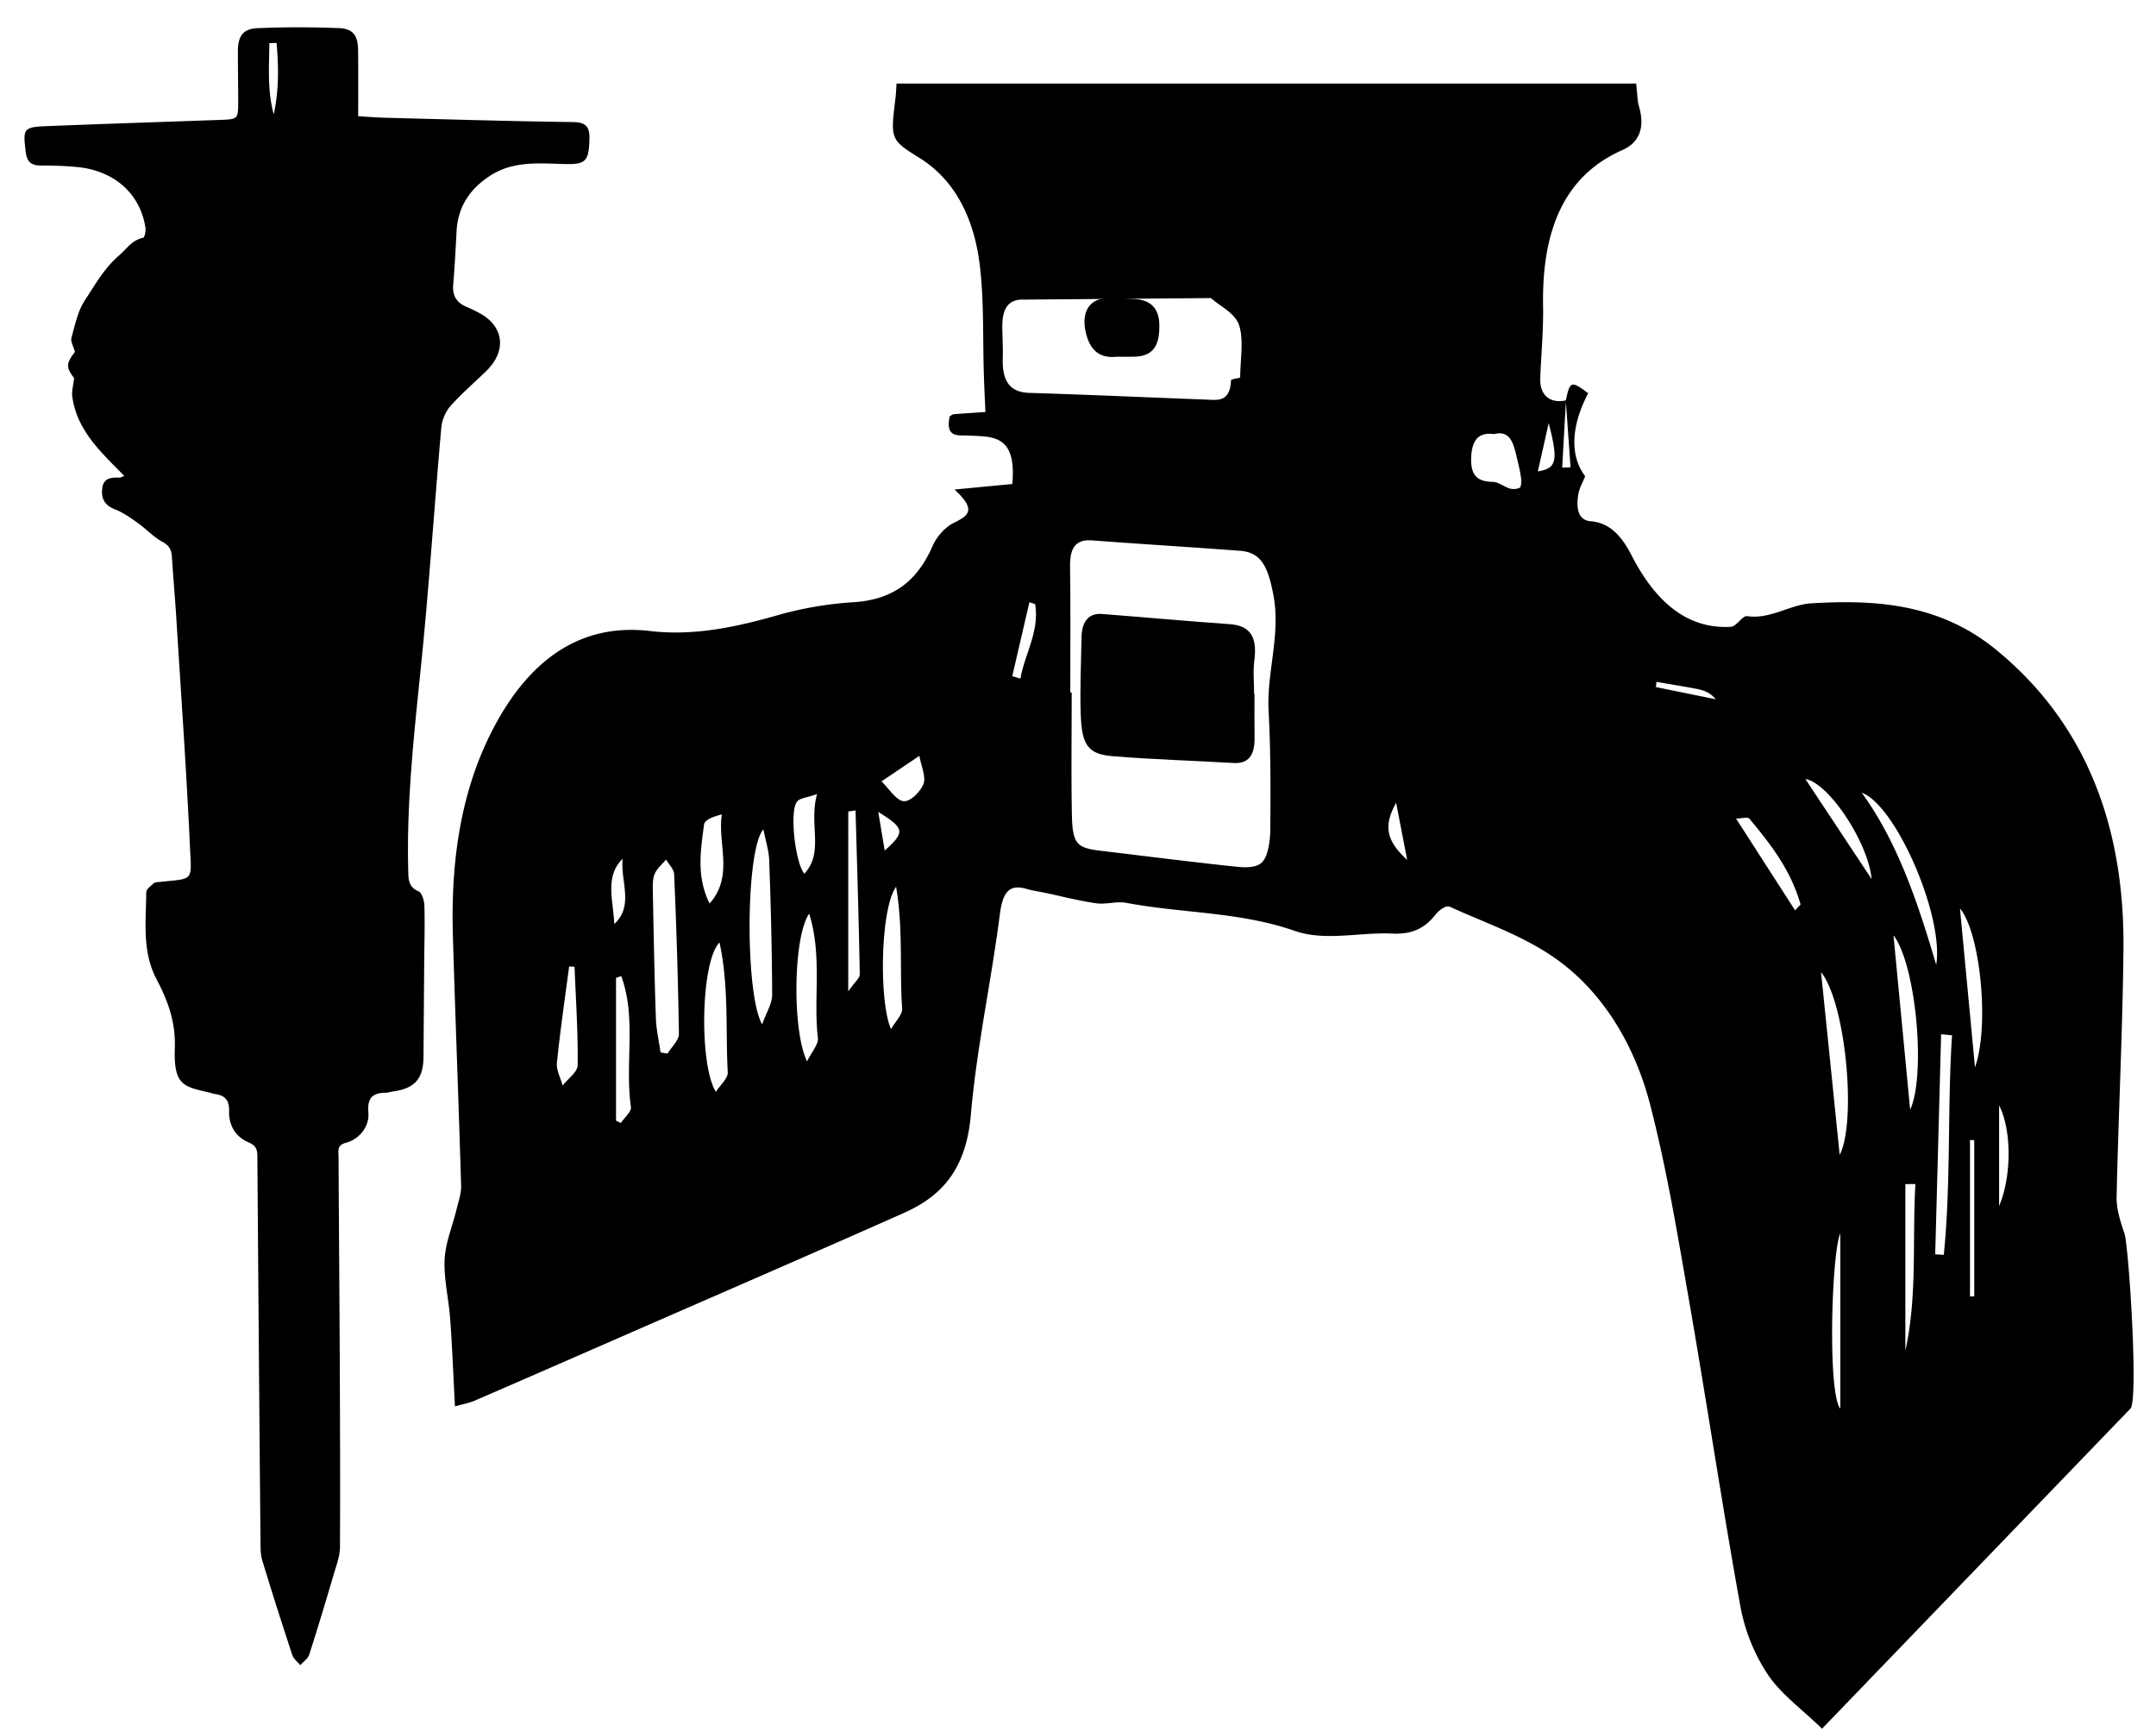 <svg xmlns="http://www.w3.org/2000/svg" width="66" height="53" viewBox="0 0 66 53"><g><g><g><path fill="#000000" d="M2.211 12.127c-.019-.151.03-.311.058-.557-.25-.321-.25-.442.025-.801-.048-.177-.138-.32-.107-.43.11-.392.194-.816.411-1.147.314-.477.59-.981 1.052-1.378.235-.203.39-.468.731-.535.044-.01.087-.202.073-.301-.154-1.045-.958-1.761-2.098-1.866a10.913 10.913 0 0 0-1.07-.045c-.29.002-.454-.07-.496-.405-.09-.723-.083-.772.635-.801 1.77-.071 3.537-.128 5.305-.191.56-.02.562-.021.562-.581 0-.502-.01-1.003-.01-1.506.001-.476.15-.701.602-.721.83-.035 1.664-.034 2.494-.001.436.017.581.229.585.688.006.658.002 1.315.002 2.009.306.017.567.039.828.046 1.916.049 3.831.107 5.747.132.415.006.517.162.504.54-.024.673-.114.764-.796.744-.763-.022-1.537-.094-2.229.349-.63.403-1.005.956-1.043 1.718-.028.54-.056 1.082-.102 1.622-.029.337.1.556.41.684.121.049.24.11.356.17.782.397.89 1.16.252 1.787-.367.359-.76.693-1.1 1.076-.152.17-.262.43-.282.658-.22 2.473-.38 4.952-.634 7.42-.208 2.039-.432 4.07-.379 6.123.008.263-.01.514.314.653.107.045.177.289.181.444.017.58-.002 1.16-.006 1.742l-.022 2.893c-.006.658-.269.955-.929 1.047-.078.01-.156.04-.234.04-.418 0-.562.187-.524.614.036.418-.278.813-.695.92-.277.072-.218.26-.218.432.01 2.008.026 4.016.036 6.025.008 1.969.018 3.938.007 5.906 0 .269-.1.54-.179.805-.246.835-.496 1.669-.763 2.498-.04.123-.179.215-.272.32-.083-.1-.205-.19-.243-.305-.318-.965-.628-1.932-.922-2.904-.059-.196-.052-.417-.054-.627-.035-3.91-.067-7.821-.095-11.731 0-.22-.043-.34-.28-.44-.389-.164-.599-.521-.586-.947.011-.336-.123-.487-.435-.528-.052-.006-.102-.026-.154-.04-.806-.19-1.114-.21-1.072-1.386.027-.77-.215-1.434-.553-2.073-.457-.86-.328-1.772-.322-2.674.001-.094.14-.197.23-.277.043-.037.126-.033.191-.041 1.05-.112.967 0 .916-1.102-.108-2.332-.273-4.661-.418-6.992-.039-.62-.094-1.238-.134-1.857-.013-.213-.08-.345-.29-.458-.274-.148-.494-.392-.75-.574-.223-.158-.452-.322-.702-.42-.317-.124-.428-.327-.39-.642.04-.331.282-.334.531-.33.035 0 .07-.024.143-.052-.715-.728-1.455-1.392-1.593-2.44zM8.246 1.319c-.007.727-.066 1.455.134 2.178.161-.73.15-1.455.087-2.182z"/></g><g><path fill="#000000" d="M55.777 52.91c-.643-.624-1.247-1.045-1.667-1.667a5.645 5.645 0 0 1-.83-2.061c-.567-3.132-1.036-6.293-1.584-9.431-.348-2-.682-4.015-1.185-5.955-.481-1.851-1.453-3.396-2.77-4.37-1.028-.763-2.228-1.155-3.362-1.675-.11-.051-.328.106-.436.244-.374.48-.81.603-1.328.579-.995-.046-2.05.241-2.977-.082-1.704-.592-3.445-.534-5.158-.859-.298-.056-.617.057-.92.014-.522-.074-1.04-.21-1.56-.319-.19-.04-.385-.066-.573-.121-.527-.152-.731.082-.822.792-.263 2.05-.707 4.07-.886 6.128-.15 1.72-.94 2.505-2.057 3.001-2.845 1.265-5.698 2.499-8.548 3.745-1.527.667-3.053 1.335-4.581 1.996-.175.076-.36.106-.605.176-.051-.954-.084-1.813-.146-2.669-.044-.611-.198-1.222-.171-1.823.024-.516.239-1.018.363-1.529.058-.244.15-.497.142-.741-.075-2.55-.177-5.098-.252-7.648-.064-2.195.214-4.3 1.159-6.187 1.135-2.265 2.75-3.384 4.872-3.135 1.353.159 2.65-.121 3.958-.497a10.933 10.933 0 0 1 2.282-.384c1.04-.072 1.876-.491 2.41-1.713.13-.299.388-.582.637-.707.437-.219.747-.379.037-1.029l1.77-.169c.142-1.551-.644-1.444-1.376-1.484-.26-.014-.69.083-.538-.588.049-.028.083-.061.118-.064.324-.025.648-.046.973-.068-.017-.374-.035-.749-.047-1.124-.036-1.112.006-2.239-.121-3.333-.171-1.46-.754-2.635-1.843-3.315-.901-.562-.898-.567-.742-1.839.015-.119.019-.24.033-.442h22.64c.038.322.036.523.087.699.199.681-.015 1.12-.51 1.338-1.791.788-2.466 2.469-2.426 4.772.013.736-.057 1.474-.087 2.211-.02.512.298.784.783.678.129-.597.164-.608.685-.22-.527 1.011-.568 1.91-.092 2.541-.07.18-.181.364-.213.567-.061.394-.018.778.382.811.583.048.944.445 1.253 1.048.712 1.383 1.678 2.264 3.04 2.182.172-.01.347-.348.5-.325.695.103 1.317-.355 1.96-.393 1.973-.117 3.936.002 5.68 1.439 2.614 2.151 3.919 5.214 3.876 9.165-.027 2.525-.155 5.049-.21 7.575-.007.367.122.758.24 1.108.132.381.436 5.127.182 5.361zm-7.954-38.598l.255-.008-.142-2.003c-.04.671-.077 1.34-.113 2.011zM31.349 9.17c-.532-.023-.682.336-.666.923.007.297.023.594.014.89-.02.72.25 1.024.808 1.042 1.806.055 3.61.138 5.416.205.347.014.733.093.764-.591.002-.035.189-.056.28-.081 0-.545.118-1.152-.036-1.609-.127-.375-.578-.573-.86-.826zm1.458 12.025c0 1.237-.017 2.474.005 3.711.017.911.139 1.043.857 1.13 1.392.167 2.783.345 4.177.491.269.028.624.043.799-.146.175-.192.238-.644.242-.984.01-1.21.013-2.425-.052-3.632-.065-1.205.385-2.347.14-3.59-.157-.79-.348-1.265-1-1.315-1.512-.116-3.025-.205-4.538-.32-.46-.034-.688.166-.68.796.018 1.285.007 2.573.007 3.859zM20.436 32.247c.12-.202.35-.406.347-.605a169.65 169.65 0 0 0-.147-4.889c-.007-.153-.161-.296-.246-.444-.118.14-.265.258-.344.427-.064.136-.066.335-.062.505.025 1.31.049 2.62.094 3.929.012.35.094.695.143 1.041l.215.036zm2.895-.895c.126-.357.307-.632.307-.907a126.938 126.938 0 0 0-.093-4.14c-.01-.273-.1-.54-.176-.922-.551.622-.562 5.076-.038 5.969zm-1.053 1.469c-.07-1.299.039-2.628-.252-3.975-.58.586-.628 3.751-.111 4.572.133-.209.373-.414.363-.597zm2.76-1.046c-.145-1.222.14-2.514-.268-3.811-.49.71-.525 3.583-.064 4.522.147-.3.354-.528.332-.711zm19.998-17.77c-.022.626.264.732.666.744.173.006.34.151.517.203a.456.456 0 0 0 .304-.024c.036-.015.054-.17.045-.255a4.132 4.132 0 0 0-.098-.512c-.116-.474-.18-1.021-.731-.874-.433-.062-.682.131-.703.718zm11.28 21.34c.52-.981.198-4.628-.57-5.592.199 1.947.386 3.769.57 5.592zm2.956-5.813c.243-1.502-1.244-4.899-2.28-5.269 1.103 1.518 1.72 3.373 2.28 5.269zm.15 2.123l-.181 6.737.263.014c.224-2.232.106-4.483.252-6.719l-.333-.032zm-31.805-.784c-.085-1.185.038-2.404-.185-3.728-.481.646-.532 3.508-.156 4.355.135-.236.354-.445.34-.627zm30.347-2.244l.51 5.339c.489-1.061.182-4.44-.51-5.339zm-31.997-3.789v5.505c.204-.293.355-.41.353-.521-.031-1.673-.083-3.346-.13-5.019l-.223.035zm30.369 12.914c-.27.593-.393 4.898 0 5.362zM18.858 29.93v4.37l.148.071c.109-.163.329-.352.309-.485-.193-1.321.177-2.742-.298-4.01l-.16.054zm3.24-5.003c-.24.059-.526.157-.546.312-.1.773-.244 1.578.17 2.415.755-.85.235-1.834.376-2.727zm-4.675 4.651c-.13.984-.274 1.965-.375 2.954-.022.217.113.462.176.693.16-.208.458-.413.46-.623.012-1.003-.056-2.008-.096-3.011l-.165-.013zm42.576-1.772l.46 4.863c.456-1.29.152-4.146-.46-4.863zm-1.672 8.436v5.097c.372-1.679.208-3.397.308-5.099l-.308.002zm1.979 3.44l.13-.007v-4.778l-.13-.006zM24.39 24.548c-.221.314-.046 1.857.232 2.193.613-.651.13-1.512.39-2.437-.326.12-.533.115-.622.244zm30.73 3.138c-.304-1.071-.926-1.858-1.562-2.622-.064-.077-.233-.01-.414-.01l1.808 2.809c.056-.059.11-.118.168-.177zm2.175-.779c-.108-1.143-1.327-2.954-2.028-3.063l2.028 3.063zm-29.632-2.385c.2.021.507-.277.609-.534.08-.206-.077-.564-.128-.854l-1.16.782c.24.23.449.582.679.606zm33.534 12.39c.387-.904.387-2.334 0-3.079zM19.062 26.281c-.564.556-.281 1.306-.258 2 .613-.56.18-1.327.258-2zm12.176-5.51c.133-.766.585-1.433.45-2.281l-.176-.058-.524 2.262.25.077zm15.839-6.343c.572-.094.635-.306.332-1.479l-.332 1.479zm-4 11.892l-.338-1.748c-.397.711-.302 1.159.338 1.748zm-15.994-.287c.632-.564.615-.679-.198-1.183l.198 1.183zm23.608-5.004l1.834.374c-.175-.21-.374-.277-.576-.316-.413-.08-.827-.146-1.241-.217l-.017.159z"/></g><g><path fill="#000000" d="M34.194 10.919c-.342.032-.817-.011-.97-.812-.103-.546.113-.931.59-.973.29-.026.583.002.874.014.412.017.788.178.802.779.016.732-.241.992-.833.992z"/></g><g><path fill="#000000" d="M38.403 21.242c0 .445-.005.89.002 1.334.009.569-.208.803-.647.777-1.238-.074-2.477-.107-3.713-.21-.728-.061-.927-.334-.96-1.248-.03-.787.01-1.578.022-2.368.007-.528.232-.766.632-.735 1.296.1 2.592.22 3.89.31.564.04.876.3.77 1.103-.045.337-.008.69-.008 1.037z"/></g></g></g></svg>